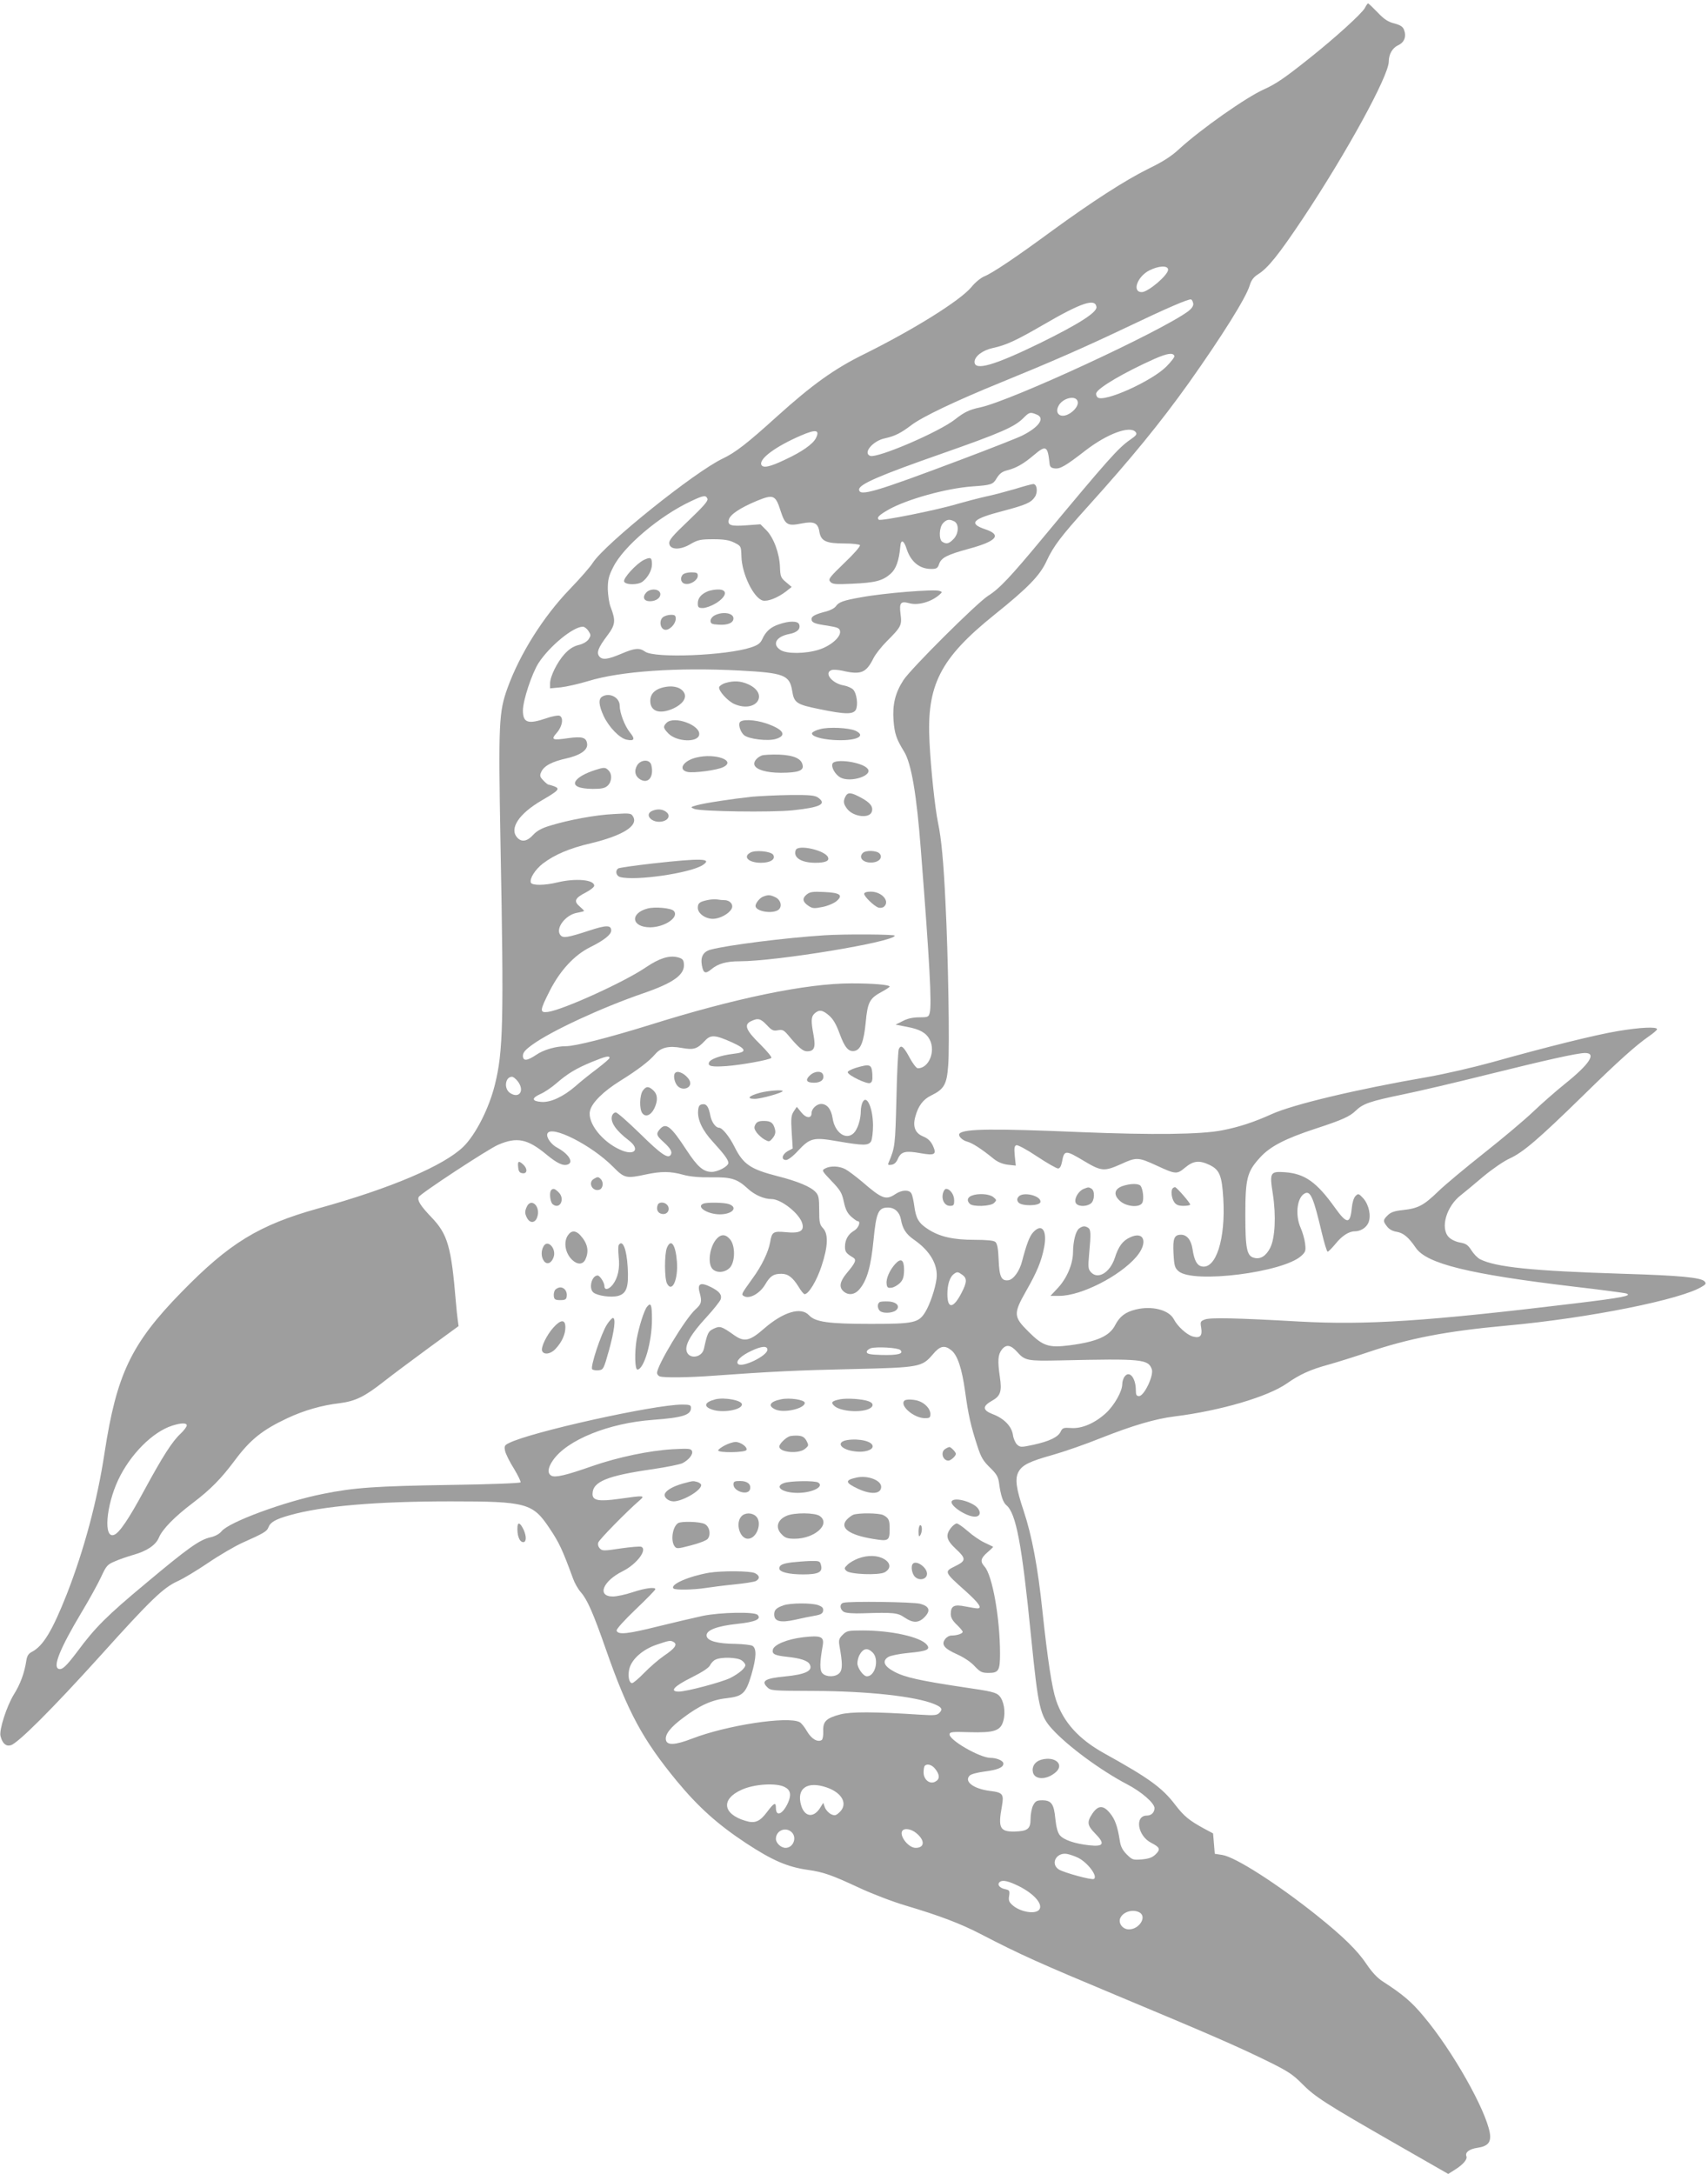 <?xml version="1.0" standalone="no"?>
<!DOCTYPE svg PUBLIC "-//W3C//DTD SVG 20010904//EN"
 "http://www.w3.org/TR/2001/REC-SVG-20010904/DTD/svg10.dtd">
<svg version="1.0" xmlns="http://www.w3.org/2000/svg"
 width="1006pt" height="1280pt" viewBox="0 0 1006 1280"
 preserveAspectRatio="xMidYMid meet">
<g transform="translate(0,1280) scale(0.1,-0.1)"
fill="#9e9e9e" stroke="none">
<path d="M8039 12753 c-17 -32 -175 -176 -329 -298 -143 -114 -196 -150 -263
-180 -105 -46 -373 -235 -499 -350 -48 -45 -98 -77 -185 -119 -137 -68 -332
-194 -568 -366 -207 -152 -349 -248 -397 -267 -20 -8 -55 -36 -77 -64 -68 -80
-335 -247 -631 -394 -177 -87 -305 -179 -517 -370 -171 -155 -242 -210 -316
-245 -165 -78 -692 -501 -765 -613 -14 -23 -76 -94 -137 -157 -154 -160 -292
-378 -365 -579 -52 -143 -55 -205 -42 -921 20 -1049 16 -1222 -34 -1420 -35
-139 -113 -291 -184 -361 -114 -112 -429 -246 -855 -364 -351 -98 -524 -204
-807 -494 -295 -302 -381 -482 -452 -944 -43 -284 -121 -573 -222 -832 -85
-215 -139 -306 -206 -341 -20 -10 -29 -24 -33 -52 -11 -72 -35 -138 -74 -200
-42 -69 -87 -208 -78 -244 11 -43 32 -62 60 -54 41 10 248 217 528 527 297
330 370 400 455 439 34 15 115 64 180 108 66 45 156 97 199 117 128 57 147 68
156 92 11 30 42 48 124 71 193 55 511 82 950 82 447 0 483 -10 582 -159 56
-83 76 -126 138 -295 9 -26 30 -63 46 -81 38 -43 73 -122 149 -340 128 -366
216 -528 415 -770 128 -155 243 -258 410 -368 154 -101 243 -140 365 -157 91
-13 139 -30 300 -105 75 -35 197 -82 275 -105 198 -59 320 -105 438 -166 239
-124 347 -172 804 -363 553 -231 705 -297 893 -389 115 -57 145 -76 200 -132
75 -76 137 -116 558 -357 l302 -173 38 24 c50 31 76 62 69 80 -9 23 17 43 66
50 61 9 81 33 72 87 -24 138 -220 485 -389 686 -72 87 -125 131 -241 206 -33
21 -65 56 -96 102 -54 81 -138 163 -294 288 -232 185 -477 342 -555 355 l-45
7 -5 60 -5 60 -56 30 c-84 46 -115 71 -165 136 -79 104 -156 159 -421 306
-149 83 -239 182 -283 313 -24 71 -50 241 -80 523 -27 259 -62 445 -111 592
-44 131 -52 188 -30 229 22 40 63 61 203 100 70 20 196 64 280 98 190 75 322
114 435 128 274 34 554 117 665 196 73 51 136 80 239 108 53 15 156 47 230 72
247 84 464 126 824 159 485 44 1036 155 1152 231 22 13 23 18 12 30 -23 22
-143 34 -477 44 -542 17 -752 39 -845 86 -15 8 -38 32 -51 53 -20 31 -32 39
-66 45 -24 4 -52 17 -66 31 -53 53 -15 184 73 250 21 17 80 65 130 108 53 44
120 90 155 106 79 36 169 113 428 366 212 208 314 299 393 354 26 18 47 36 47
41 0 16 -100 11 -231 -11 -132 -22 -418 -93 -743 -184 -109 -30 -278 -69 -375
-86 -423 -73 -795 -162 -921 -219 -104 -47 -192 -76 -290 -95 -124 -25 -412
-28 -831 -11 -521 22 -689 20 -717 -8 -12 -12 14 -40 45 -48 30 -8 82 -41 157
-102 24 -19 52 -30 83 -34 l46 -5 -6 57 c-4 45 -3 58 9 63 8 3 61 -25 122 -66
59 -39 115 -71 124 -71 10 0 18 13 23 38 13 72 20 72 130 6 102 -61 119 -62
216 -19 93 43 103 42 212 -8 112 -52 119 -52 167 -12 49 41 84 45 146 15 57
-28 71 -62 79 -195 15 -241 -44 -423 -129 -401 -27 7 -42 36 -52 101 -8 54
-33 85 -68 85 -40 0 -49 -22 -44 -112 4 -72 8 -84 30 -103 86 -74 618 -7 723
91 25 23 27 30 22 72 -3 26 -15 67 -26 92 -35 78 -21 186 28 205 31 12 49 -33
96 -232 15 -62 30 -113 35 -113 4 0 24 20 45 45 38 48 80 75 114 75 35 0 69
22 81 51 17 40 3 105 -30 143 -27 29 -30 30 -46 14 -10 -10 -19 -38 -22 -70
-9 -97 -29 -97 -99 1 -108 151 -177 200 -294 209 -88 6 -92 -1 -72 -128 20
-130 13 -262 -16 -318 -24 -47 -57 -68 -94 -58 -43 10 -52 53 -52 251 0 217
10 256 87 340 59 65 148 111 328 170 156 51 200 71 235 105 43 42 85 56 278
96 94 19 323 73 507 119 338 84 522 125 566 125 69 0 27 -65 -119 -182 -56
-45 -140 -119 -187 -164 -47 -45 -175 -153 -285 -240 -110 -87 -234 -190 -275
-230 -85 -82 -117 -99 -209 -109 -48 -5 -70 -13 -88 -31 -28 -28 -28 -34 -3
-66 12 -16 34 -28 58 -31 38 -7 68 -31 111 -94 64 -94 313 -155 926 -228 165
-19 306 -38 314 -41 37 -13 -26 -25 -299 -58 -878 -106 -1231 -129 -1630 -107
-369 21 -523 24 -553 12 -27 -10 -28 -14 -22 -49 8 -48 -7 -63 -50 -51 -35 10
-89 59 -111 101 -28 55 -128 81 -223 58 -62 -15 -95 -40 -122 -91 -33 -66
-108 -99 -268 -120 -124 -16 -158 -5 -243 80 -89 88 -90 106 -14 240 64 112
90 175 106 257 19 99 -13 144 -64 89 -22 -23 -40 -72 -66 -171 -15 -59 -51
-108 -81 -112 -41 -5 -53 20 -57 121 -3 69 -8 95 -20 105 -10 8 -52 12 -122
12 -125 0 -205 18 -273 62 -56 36 -72 63 -82 138 -4 30 -11 63 -17 73 -12 23
-56 22 -93 -3 -57 -38 -79 -30 -197 72 -37 31 -82 65 -99 74 -37 19 -88 21
-119 4 -21 -11 -20 -13 38 -74 52 -54 61 -70 72 -121 9 -43 20 -67 42 -87 17
-15 34 -28 39 -28 21 0 7 -40 -20 -56 -36 -21 -54 -54 -54 -95 0 -30 7 -39 49
-64 20 -13 13 -30 -41 -94 -39 -48 -44 -80 -17 -104 29 -26 67 -21 95 13 44
52 67 134 82 288 16 163 28 192 85 192 39 0 68 -26 76 -68 10 -57 30 -88 77
-121 96 -66 144 -150 133 -232 -8 -59 -39 -150 -66 -194 -39 -64 -68 -70 -320
-70 -251 0 -328 11 -365 51 -47 51 -151 20 -265 -79 -82 -72 -115 -80 -172
-41 -79 56 -87 58 -124 41 -33 -16 -37 -24 -58 -119 -12 -53 -89 -63 -102 -13
-10 38 27 102 115 197 43 47 82 96 86 108 8 26 -7 46 -56 71 -64 32 -84 22
-67 -36 13 -49 10 -63 -27 -96 -59 -54 -225 -328 -225 -373 0 -7 7 -17 16 -20
23 -9 171 -7 319 4 331 24 494 32 815 39 396 9 410 12 473 85 43 52 70 58 110
26 37 -29 63 -108 82 -246 18 -132 33 -200 72 -319 21 -66 35 -88 74 -126 40
-39 49 -55 54 -95 9 -68 23 -110 42 -126 58 -48 92 -228 147 -784 41 -408 52
-456 122 -533 90 -100 285 -244 443 -327 85 -44 161 -111 161 -140 0 -26 -19
-44 -45 -44 -73 0 -55 -119 25 -160 52 -27 57 -38 27 -68 -20 -19 -39 -26 -81
-30 -53 -4 -57 -3 -90 30 -24 24 -35 46 -40 78 -13 84 -28 128 -58 164 -39 48
-69 48 -103 -1 -34 -51 -32 -70 16 -119 59 -60 50 -78 -34 -69 -86 9 -153 32
-175 60 -13 16 -21 49 -26 96 -8 87 -23 109 -77 109 -32 0 -41 -5 -54 -30 -8
-16 -15 -52 -15 -79 0 -60 -17 -73 -96 -75 -85 -1 -96 23 -73 148 13 72 6 82
-68 91 -99 12 -157 56 -121 91 7 8 46 18 84 23 79 10 114 24 114 47 0 17 -39
34 -78 34 -64 2 -246 107 -239 140 2 13 21 14 117 11 147 -4 184 8 200 68 14
51 3 117 -24 146 -18 20 -46 27 -206 50 -260 39 -351 59 -412 92 -61 32 -74
63 -36 87 13 8 67 19 121 24 107 10 129 20 106 48 -37 46 -210 84 -377 84 -87
0 -95 -2 -119 -26 -21 -21 -24 -31 -19 -62 19 -105 19 -142 1 -162 -22 -25
-77 -26 -100 -3 -18 17 -17 65 1 165 9 52 -11 60 -116 48 -93 -11 -173 -44
-178 -74 -5 -25 11 -33 82 -41 80 -8 124 -23 135 -44 21 -38 -23 -60 -147 -72
-114 -11 -140 -26 -104 -62 22 -22 27 -22 275 -23 318 -1 601 -32 711 -78 43
-18 50 -30 29 -51 -14 -15 -30 -16 -112 -11 -276 18 -406 18 -471 2 -84 -22
-104 -42 -101 -100 1 -24 -3 -47 -9 -51 -24 -15 -60 6 -86 50 -14 25 -34 50
-44 55 -69 37 -430 -18 -634 -97 -101 -39 -149 -41 -154 -6 -5 32 28 74 101
128 96 73 171 107 256 116 96 11 114 28 147 139 30 104 31 155 5 170 -11 5
-55 10 -98 11 -107 1 -167 17 -171 47 -5 33 60 58 182 71 105 11 143 28 118
53 -19 19 -219 15 -322 -6 -47 -10 -166 -38 -264 -62 -180 -45 -236 -51 -244
-25 -3 8 44 60 112 125 64 61 116 114 116 119 0 14 -59 7 -134 -18 -42 -14
-94 -25 -116 -25 -95 0 -61 90 58 149 84 42 148 129 108 144 -8 3 -62 -2 -120
-10 -97 -15 -108 -15 -122 -1 -10 10 -14 24 -10 36 6 18 168 183 241 246 37
32 32 32 -118 11 -120 -17 -157 -10 -157 28 0 73 84 108 357 147 81 12 159 28
173 35 38 20 63 52 56 71 -6 15 -19 16 -114 11 -138 -8 -322 -47 -470 -98
-159 -56 -221 -70 -244 -58 -25 14 -22 46 9 91 83 120 328 219 588 238 175 13
225 28 225 71 0 16 -8 19 -52 19 -164 0 -895 -162 -1021 -227 -25 -12 -28 -18
-22 -46 4 -18 27 -65 52 -104 24 -40 42 -77 39 -81 -3 -5 -186 -12 -408 -15
-446 -7 -574 -16 -756 -53 -227 -45 -554 -166 -597 -220 -12 -15 -37 -29 -63
-35 -66 -14 -134 -63 -386 -274 -226 -188 -296 -258 -401 -400 -65 -86 -89
-109 -110 -101 -35 13 9 121 135 332 46 76 98 171 116 210 30 65 37 73 81 91
26 12 75 28 108 38 80 22 133 58 151 102 21 50 94 124 200 204 104 79 166 142
246 249 92 124 164 181 311 250 96 45 202 76 307 88 93 12 147 38 260 127 47
37 165 125 263 197 l178 130 -5 37 c-3 20 -8 68 -11 106 -27 325 -48 398 -144
498 -65 68 -84 99 -75 119 8 19 410 283 469 308 110 47 172 35 285 -59 62 -51
98 -68 125 -57 35 13 4 62 -62 98 -37 19 -67 62 -59 83 20 54 259 -66 387
-195 67 -68 77 -70 194 -45 91 19 143 19 219 -2 40 -11 96 -16 164 -15 120 2
154 -9 217 -67 40 -37 95 -61 139 -61 58 0 168 -88 182 -146 11 -43 -17 -57
-97 -49 -75 7 -83 2 -93 -60 -11 -58 -49 -138 -104 -213 -66 -92 -67 -93 -51
-103 32 -20 94 14 126 68 29 50 49 63 95 63 40 0 67 -21 102 -77 14 -24 30
-43 35 -43 24 0 72 80 100 166 38 115 41 187 9 222 -20 21 -23 34 -23 107 0
69 -3 87 -20 105 -28 32 -107 65 -226 95 -160 41 -202 70 -254 175 -29 58 -71
110 -90 110 -20 0 -44 34 -51 71 -10 53 -23 71 -47 67 -17 -2 -23 -11 -25 -37
-5 -53 25 -117 87 -184 65 -71 91 -106 91 -124 0 -20 -61 -53 -98 -53 -49 0
-84 30 -148 128 -93 142 -121 164 -157 124 -24 -27 -21 -38 19 -74 44 -40 55
-60 45 -77 -16 -26 -57 2 -182 125 -70 68 -133 124 -142 124 -9 0 -18 -8 -22
-19 -12 -37 22 -87 98 -145 70 -53 35 -94 -49 -56 -107 47 -195 159 -179 229
10 47 78 115 178 177 103 64 171 116 205 156 35 41 81 52 157 38 71 -13 91 -7
138 43 33 36 60 34 160 -11 87 -40 88 -58 5 -67 -73 -9 -134 -30 -142 -51 -8
-22 17 -27 102 -21 85 6 252 36 265 48 5 4 -25 40 -67 82 -84 82 -96 115 -51
135 40 19 55 15 92 -24 29 -31 38 -35 65 -30 26 5 34 1 57 -25 64 -77 90 -99
114 -99 43 0 52 22 39 94 -16 86 -15 110 6 129 27 24 47 21 86 -13 24 -21 42
-53 61 -105 30 -82 52 -108 86 -103 38 5 57 54 68 168 11 119 23 142 94 180
26 14 47 28 47 31 0 11 -100 19 -225 19 -265 0 -686 -87 -1192 -246 -239 -74
-434 -124 -491 -124 -58 0 -131 -21 -174 -51 -54 -36 -78 -38 -78 -5 0 19 14
35 57 66 114 82 409 218 650 301 181 62 249 111 241 176 -2 23 -10 30 -38 37
-50 12 -108 -7 -185 -59 -125 -86 -487 -250 -577 -263 -51 -6 -50 6 12 128 61
118 143 206 234 252 83 41 126 75 126 99 0 33 -29 33 -129 0 -129 -42 -154
-46 -170 -27 -32 39 30 121 100 132 22 4 39 8 39 11 0 2 -12 14 -27 27 -35 30
-26 49 37 81 27 14 50 32 50 40 0 36 -109 45 -215 20 -77 -19 -151 -19 -158
-2 -9 24 25 77 71 113 69 52 157 90 283 119 186 45 278 102 249 155 -12 22
-16 23 -114 17 -108 -5 -269 -35 -378 -69 -47 -14 -76 -30 -98 -54 -34 -38
-68 -44 -93 -16 -49 53 9 141 145 220 98 57 109 68 73 82 -14 5 -30 10 -34 10
-4 0 -18 11 -31 25 -20 21 -22 28 -12 50 16 36 64 61 150 80 82 19 126 50 120
87 -5 36 -29 43 -110 32 -96 -14 -105 -10 -68 32 33 38 41 90 15 100 -8 3 -43
-3 -77 -15 -108 -37 -138 -27 -138 46 0 59 53 218 92 279 65 100 204 214 261
214 9 0 24 -11 33 -25 15 -23 15 -27 1 -49 -10 -14 -33 -28 -60 -34 -31 -8
-55 -24 -82 -53 -44 -49 -85 -132 -85 -173 l0 -29 63 6 c34 4 107 20 162 37
190 58 520 81 891 62 262 -14 295 -26 310 -120 11 -70 25 -80 159 -107 154
-32 200 -32 216 -4 14 28 6 95 -16 119 -9 9 -33 20 -54 24 -70 11 -121 75 -72
91 10 3 38 1 62 -4 110 -26 141 -13 184 74 11 22 46 67 78 99 86 86 90 95 81
162 -8 66 1 76 53 62 51 -14 128 8 176 50 18 16 18 17 0 23 -30 11 -328 -13
-462 -38 -103 -18 -131 -28 -148 -53 -8 -11 -33 -24 -56 -30 -63 -16 -87 -28
-87 -44 0 -22 17 -29 95 -40 60 -10 70 -14 73 -33 5 -34 -55 -86 -124 -108
-78 -25 -191 -26 -227 -2 -51 33 -26 79 52 94 47 9 68 30 58 57 -8 21 -59 21
-119 0 -49 -16 -78 -42 -99 -89 -11 -23 -26 -34 -66 -47 -144 -48 -567 -65
-623 -25 -34 24 -60 22 -142 -13 -78 -33 -110 -37 -128 -15 -18 22 -6 52 45
120 50 66 53 89 22 170 -9 22 -16 70 -17 106 0 55 5 77 32 130 60 121 272 301
458 388 74 35 88 37 97 14 5 -12 -25 -46 -111 -128 -96 -91 -117 -116 -114
-136 5 -37 65 -39 126 -2 42 24 57 28 132 28 65 0 95 -5 125 -20 40 -20 40
-21 42 -80 2 -103 72 -247 126 -261 29 -7 87 16 136 53 l34 27 -33 28 c-31 26
-34 33 -36 90 -3 80 -37 173 -81 217 l-34 34 -82 -6 c-92 -7 -113 0 -104 34 8
30 67 69 165 110 98 40 110 35 140 -60 27 -82 40 -90 125 -73 71 14 95 3 103
-48 9 -56 39 -70 148 -70 48 0 88 -5 91 -10 4 -6 -37 -53 -91 -104 -88 -85
-97 -96 -84 -111 13 -15 29 -17 130 -12 135 6 178 17 225 58 33 29 50 77 58
162 3 43 21 37 37 -15 25 -76 76 -118 145 -118 30 0 38 4 46 28 13 39 48 56
180 92 161 44 191 81 91 114 -100 34 -74 61 104 107 136 36 167 49 190 84 18
28 12 75 -10 75 -7 0 -56 -13 -107 -29 -52 -15 -130 -36 -174 -45 -44 -10
-117 -29 -162 -42 -122 -37 -457 -104 -467 -94 -13 13 0 26 57 59 108 61 340
126 495 137 111 8 121 11 143 49 16 26 31 38 62 46 52 13 96 38 156 89 72 61
82 56 93 -50 2 -19 10 -26 31 -28 32 -4 65 16 180 105 128 99 263 149 296 109
10 -12 4 -20 -32 -45 -70 -48 -131 -117 -512 -575 -194 -234 -258 -302 -325
-344 -68 -44 -455 -429 -499 -497 -48 -74 -65 -144 -58 -237 6 -78 17 -110 62
-183 43 -70 74 -252 99 -580 52 -664 65 -909 52 -959 -6 -24 -11 -26 -62 -26
-37 0 -69 -7 -97 -22 l-42 -21 67 -13 c76 -14 113 -35 134 -75 36 -70 -5 -169
-70 -169 -8 0 -30 28 -48 62 -36 67 -51 79 -64 51 -4 -10 -11 -142 -14 -293
-7 -272 -8 -286 -45 -373 -7 -16 -4 -18 16 -15 16 2 29 14 38 36 19 42 45 48
133 32 85 -15 97 -8 72 46 -13 26 -29 41 -55 52 -48 19 -64 57 -48 116 17 64
46 103 94 126 76 37 92 65 100 177 9 109 0 649 -16 958 -11 236 -24 377 -44
471 -18 88 -42 313 -50 474 -18 336 62 493 383 751 198 159 268 231 307 317
40 86 84 144 240 317 260 288 429 495 597 730 195 275 338 503 359 575 9 30
23 49 49 65 59 37 122 116 265 330 258 388 505 839 505 923 0 42 21 79 54 95
38 17 51 52 36 91 -7 19 -21 28 -57 38 -37 9 -60 24 -99 65 -28 29 -53 53 -56
53 -3 0 -11 -12 -19 -27z m-1159 -1541 c0 -32 -118 -132 -155 -132 -59 0 -27
92 45 128 55 28 110 30 110 4z m148 -199 c2 -14 -8 -29 -30 -46 -161 -119
-1045 -528 -1226 -566 -62 -13 -93 -28 -145 -69 -94 -75 -460 -232 -502 -216
-44 17 16 88 86 103 60 13 95 31 157 78 63 48 259 142 527 251 304 124 484
203 735 322 245 117 371 171 385 167 6 -2 11 -13 13 -24z m-570 -20 c5 -32
-106 -102 -334 -214 -269 -131 -384 -164 -384 -110 0 33 48 69 108 82 79 17
137 44 301 139 220 128 302 155 309 103z m459 -289 c2 -7 -20 -35 -48 -63 -88
-87 -367 -212 -404 -181 -7 6 -11 18 -8 26 12 32 166 122 343 201 75 33 110
38 117 17z m-569 -271 c4 -28 -35 -69 -74 -79 -37 -9 -58 17 -41 53 23 51 109
70 115 26z m-244 -73 c54 -20 18 -74 -84 -125 -26 -13 -186 -76 -356 -140
-512 -193 -604 -220 -604 -177 0 31 124 84 490 212 342 120 425 156 477 208
35 35 40 37 77 22z m-1299 -141 c-18 -34 -81 -79 -178 -124 -93 -45 -134 -53
-143 -31 -13 35 84 107 232 171 90 39 115 35 89 -16z m816 -489 c29 -16 26
-74 -6 -105 -26 -27 -41 -30 -65 -15 -21 13 -19 84 4 109 21 23 38 26 67 11z
m-2031 -3159 c0 -5 -33 -33 -72 -63 -40 -30 -98 -76 -128 -103 -73 -63 -147
-97 -201 -93 -57 4 -60 22 -7 46 24 10 65 38 92 61 69 60 119 90 211 128 83
34 105 39 105 24z m-541 -137 c43 -55 10 -105 -44 -70 -39 25 -30 96 11 96 7
0 22 -12 33 -26z m2619 -1140 c28 -20 28 -43 -3 -103 -49 -97 -85 -101 -85
-10 0 55 14 99 37 117 21 15 24 15 51 -4z m322 -453 c47 -53 60 -55 255 -51
483 11 518 7 539 -52 13 -36 -45 -158 -75 -158 -15 0 -19 7 -19 34 0 73 -38
119 -66 81 -8 -10 -14 -31 -14 -45 0 -42 -47 -125 -96 -170 -64 -59 -142 -93
-205 -88 -45 3 -51 1 -62 -22 -16 -32 -66 -56 -161 -77 -71 -15 -77 -15 -95 1
-10 9 -22 35 -25 58 -8 51 -53 97 -120 122 -59 23 -61 46 -4 78 51 28 60 55
47 141 -14 97 -11 132 12 161 25 32 52 28 89 -13z m-1470 12 c0 -36 -149 -108
-173 -84 -16 16 18 49 78 77 61 29 95 31 95 7z m783 -2 c22 -22 -15 -31 -108
-29 -71 2 -90 6 -90 18 0 8 11 17 25 22 36 10 159 3 173 -11z m-4203 -444 c0
-7 -16 -29 -36 -48 -50 -46 -107 -136 -215 -335 -89 -165 -146 -250 -177 -261
-63 -25 -48 169 24 323 71 151 204 284 319 320 53 17 85 17 85 1z m2869 -1276
c22 -14 6 -37 -58 -80 -32 -22 -85 -68 -117 -101 -32 -33 -64 -60 -71 -60 -19
0 -27 47 -15 89 17 56 80 110 159 137 77 26 82 27 102 15z m1171 -61 c40 -40
15 -140 -34 -140 -21 0 -56 49 -56 77 0 13 5 34 11 46 22 42 48 48 79 17z
m-772 -46 c12 -8 22 -21 22 -28 0 -18 -38 -50 -89 -76 -51 -25 -258 -80 -303
-80 -57 0 -28 32 75 83 64 32 102 57 109 72 6 12 20 28 32 33 33 17 128 14
154 -4z m1141 -640 c27 -34 27 -60 0 -74 -32 -18 -69 11 -69 54 0 18 3 36 7
39 14 15 43 6 62 -19z m-887 -106 c34 -17 40 -45 20 -91 -31 -69 -72 -88 -72
-31 0 35 -11 30 -53 -26 -42 -56 -71 -68 -126 -51 -135 40 -146 128 -23 183
74 34 205 42 254 16z m249 -3 c91 -32 124 -98 74 -145 -21 -20 -28 -22 -50
-12 -14 7 -30 24 -36 39 l-10 28 -17 -27 c-38 -63 -92 -58 -113 11 -30 101 35
147 152 106z m-209 -262 c34 -31 11 -93 -35 -93 -27 0 -57 28 -57 53 0 48 56
73 92 40z m732 -4 c55 -43 54 -89 -1 -89 -45 0 -102 78 -76 103 13 14 51 7 77
-14z m953 -146 c58 -27 121 -111 96 -126 -13 -8 -177 37 -207 56 -53 35 -11
106 54 90 14 -3 40 -12 57 -20z m-345 -169 c91 -46 144 -108 118 -139 -24 -28
-114 -12 -158 29 -19 17 -23 28 -18 54 4 30 2 33 -25 39 -34 7 -49 30 -28 44
18 11 52 2 111 -27z m709 -154 c46 -25 0 -100 -62 -100 -38 0 -66 39 -49 70
19 35 73 50 111 30z"/>
<path d="M3792 9503 c-44 -22 -123 -108 -116 -127 8 -21 82 -21 108 -1 32 24
56 68 56 102 0 41 -8 45 -48 26z"/>
<path d="M4020 9415 c-17 -21 -8 -50 18 -53 31 -5 72 23 72 48 0 17 -7 20 -39
20 -21 0 -44 -6 -51 -15z"/>
<path d="M3806 9311 c-24 -27 -14 -51 22 -51 37 0 65 21 61 46 -6 28 -59 31
-83 5z"/>
<path d="M4170 9319 c-39 -16 -60 -40 -60 -71 0 -24 4 -28 30 -28 16 0 50 12
75 27 67 41 74 84 12 82 -18 0 -43 -5 -57 -10z"/>
<path d="M4210 9177 c-14 -7 -25 -21 -25 -32 0 -17 8 -21 47 -23 55 -4 88 11
88 37 0 32 -63 42 -110 18z"/>
<path d="M3906 9167 c-26 -19 -18 -71 11 -75 26 -4 63 34 63 65 0 19 -5 23
-28 23 -16 0 -36 -6 -46 -13z"/>
<path d="M4274 8779 c-18 -5 -34 -16 -38 -24 -7 -20 50 -84 91 -101 128 -54
205 60 80 117 -45 20 -84 22 -133 8z"/>
<path d="M3896 8750 c-43 -13 -66 -39 -66 -76 0 -63 55 -82 137 -45 53 25 79
61 63 91 -19 36 -73 48 -134 30z"/>
<path d="M3548 8699 c-25 -14 -22 -51 8 -116 31 -65 93 -129 134 -138 47 -10
53 3 19 44 -30 38 -59 114 -59 156 0 48 -59 79 -102 54z"/>
<path d="M3926 8544 c-22 -22 -20 -31 12 -64 49 -48 171 -53 180 -7 11 57
-148 115 -192 71z"/>
<path d="M4356 8545 c-7 -19 7 -57 27 -74 28 -23 140 -36 186 -22 68 20 47 56
-54 91 -71 24 -150 27 -159 5z"/>
<path d="M4831 8507 c-25 -6 -46 -17 -48 -23 -6 -18 49 -36 127 -41 126 -8
198 21 130 54 -39 18 -159 24 -209 10z"/>
<path d="M4485 8351 c-30 -13 -48 -38 -41 -56 10 -27 71 -45 155 -45 98 0 134
12 129 42 -6 41 -50 61 -140 65 -46 1 -92 -1 -103 -6z"/>
<path d="M4103 8340 c-78 -18 -112 -72 -54 -85 36 -8 174 10 210 28 80 38 -45
84 -156 57z"/>
<path d="M3754 8296 c-21 -34 -14 -67 18 -86 48 -27 81 18 64 86 -9 34 -59 33
-82 0z"/>
<path d="M4903 8303 c-8 -22 17 -64 47 -81 61 -32 194 12 160 52 -31 39 -195
62 -207 29z"/>
<path d="M3505 8266 c-59 -19 -103 -44 -115 -66 -15 -28 21 -44 101 -45 52 0
72 4 88 19 25 23 28 68 5 90 -18 19 -26 19 -79 2z"/>
<path d="M4980 8111 c-15 -29 -12 -45 10 -74 37 -47 132 -58 145 -16 9 29 -9
53 -63 82 -59 32 -78 34 -92 8z"/>
<path d="M4430 8109 c-120 -13 -278 -37 -325 -50 -39 -11 -40 -12 -15 -22 38
-15 453 -21 579 -8 163 17 203 37 149 75 -18 13 -50 16 -163 15 -77 -1 -178
-6 -225 -10z"/>
<path d="M3847 8028 c-60 -21 -7 -80 57 -64 32 8 44 32 25 51 -21 20 -51 24
-82 13z"/>
<path d="M4687 7795 c-17 -44 32 -75 116 -75 58 0 83 11 74 32 -15 41 -177 78
-190 43z"/>
<path d="M4418 7779 c-44 -25 -7 -59 64 -59 56 0 88 21 72 47 -13 21 -108 30
-136 12z"/>
<path d="M5082 7778 c-29 -29 5 -62 60 -56 38 4 58 30 39 52 -16 19 -82 21
-99 4z"/>
<path d="M3845 7716 c-105 -12 -196 -25 -203 -29 -20 -13 -14 -44 11 -51 89
-24 412 23 485 70 62 40 -6 42 -293 10z"/>
<path d="M4751 7533 c-28 -23 -24 -44 13 -68 21 -14 33 -15 81 -5 31 6 68 22
83 35 40 35 19 49 -76 53 -65 3 -81 1 -101 -15z"/>
<path d="M5090 7537 c0 -16 58 -72 84 -81 10 -3 25 -1 32 5 38 32 -12 89 -77
89 -25 0 -39 -5 -39 -13z"/>
<path d="M4493 7520 c-19 -8 -43 -38 -43 -54 0 -32 98 -49 135 -23 24 19 14
60 -20 75 -30 14 -42 14 -72 2z"/>
<path d="M4170 7501 c-49 -10 -60 -18 -60 -46 0 -33 44 -65 89 -65 40 0 94 29
110 59 13 24 -9 51 -42 51 -12 0 -31 2 -42 4 -11 2 -36 1 -55 -3z"/>
<path d="M3815 7451 c-107 -28 -96 -111 15 -111 87 1 173 61 138 97 -17 17
-110 25 -153 14z"/>
<path d="M4855 7293 c-233 -15 -570 -58 -668 -84 -45 -12 -62 -42 -53 -93 9
-48 21 -52 57 -22 38 32 88 46 164 46 220 0 915 115 915 151 0 8 -296 10 -415
2z"/>
<path d="M5042 6513 c-29 -9 -51 -21 -49 -27 5 -19 112 -70 131 -63 13 5 16
17 14 54 -4 57 -14 60 -96 36z"/>
<path d="M3977 6483 c-12 -11 -7 -48 9 -71 29 -42 98 -18 75 27 -20 36 -67 61
-84 44z"/>
<path d="M4771 6469 c-30 -28 -22 -44 24 -44 41 0 63 20 52 49 -9 22 -49 20
-76 -5z"/>
<path d="M3786 6378 c-19 -27 -21 -108 -3 -132 19 -26 51 -13 71 28 22 47 20
81 -6 106 -28 26 -43 25 -62 -2z"/>
<path d="M4477 6366 c-67 -18 -83 -36 -31 -36 36 0 164 36 164 46 0 9 -88 2
-133 -10z"/>
<path d="M5081 6311 c-6 -11 -11 -35 -11 -53 0 -48 -18 -106 -41 -129 -45 -45
-112 1 -125 87 -8 53 -33 84 -67 84 -27 0 -57 -28 -57 -54 0 -33 -32 -31 -60
4 l-27 33 -18 -27 c-15 -23 -17 -41 -12 -122 l6 -96 -30 -16 c-34 -20 -39 -52
-9 -52 12 0 42 23 71 55 71 76 91 80 234 55 152 -26 181 -26 196 1 6 12 11 54
11 94 -1 102 -37 182 -61 136z"/>
<path d="M4449 6179 c-9 -18 -7 -26 8 -48 11 -14 32 -33 47 -41 26 -14 28 -14
47 9 14 17 18 32 14 50 -10 40 -24 51 -66 51 -29 0 -41 -5 -50 -21z"/>
<path d="M3052 5928 c2 -25 8 -34 26 -36 28 -4 30 27 4 51 -27 25 -34 21 -30
-15z"/>
<path d="M3498 5859 c-37 -21 -9 -77 32 -64 22 7 27 44 8 63 -14 14 -18 14
-40 1z"/>
<path d="M6610 5816 c-49 -18 -53 -54 -10 -90 39 -32 113 -37 128 -8 11 20 4
81 -10 100 -13 15 -62 14 -108 -2z"/>
<path d="M6383 5800 c-30 -12 -56 -55 -48 -80 8 -24 60 -28 90 -6 22 16 25 74
4 87 -17 10 -18 10 -46 -1z"/>
<path d="M6907 5803 c-12 -12 -7 -58 9 -81 11 -16 25 -22 55 -22 21 0 39 3 39
8 0 10 -80 102 -89 102 -4 0 -11 -3 -14 -7z"/>
<path d="M3247 5793 c-13 -12 -7 -70 8 -83 42 -35 75 30 36 69 -22 22 -33 26
-44 14z"/>
<path d="M5554 5774 c-10 -38 10 -74 41 -74 22 0 25 4 25 33 0 33 -24 67 -48
67 -6 0 -15 -12 -18 -26z"/>
<path d="M5723 5760 c-25 -10 -30 -29 -11 -48 19 -19 123 -15 143 5 16 16 16
18 -5 35 -24 19 -89 23 -127 8z"/>
<path d="M5999 5754 c-9 -11 -10 -20 -2 -32 15 -25 126 -24 131 0 7 37 -102
64 -129 32z"/>
<path d="M3101 5691 c-10 -24 -10 -35 1 -58 17 -37 49 -37 62 0 23 64 -38 120
-63 58z"/>
<path d="M3874 5706 c-11 -28 1 -51 28 -54 31 -4 48 29 28 53 -16 19 -49 19
-56 1z"/>
<path d="M4143 5713 c-46 -18 24 -63 97 -63 73 0 109 40 54 60 -26 10 -129 12
-151 3z"/>
<path d="M6356 5567 c-20 -15 -35 -73 -36 -139 0 -69 -36 -154 -88 -210 l-45
-48 52 0 c128 0 355 115 454 230 71 83 47 155 -38 114 -43 -20 -67 -52 -89
-121 -29 -87 -100 -129 -141 -83 -16 18 -17 30 -10 107 11 120 10 144 -6 154
-19 12 -32 11 -53 -4z"/>
<path d="M3346 5528 c-29 -40 -17 -108 25 -147 31 -29 63 -27 77 4 23 49 13
95 -31 143 -26 28 -52 28 -71 0z"/>
<path d="M4222 5507 c-43 -46 -57 -151 -23 -181 28 -25 79 -17 104 15 27 37
27 121 0 158 -26 34 -54 37 -81 8z"/>
<path d="M3201 5461 c-15 -27 -14 -63 3 -86 17 -23 43 -14 56 21 20 51 -35
111 -59 65z"/>
<path d="M3644 5469 c-3 -6 -3 -37 0 -70 8 -67 -5 -124 -35 -163 -24 -30 -49
-34 -49 -8 0 20 -27 62 -40 62 -35 0 -54 -76 -25 -100 25 -20 104 -31 146 -20
50 14 63 53 56 169 -6 107 -30 166 -53 130z"/>
<path d="M3928 5453 c-15 -38 -15 -182 1 -211 30 -56 66 25 58 130 -8 101 -35
138 -59 81z"/>
<path d="M5273 5358 c-32 -35 -55 -86 -51 -116 2 -22 7 -27 28 -24 14 1 36 14
50 27 19 20 24 35 25 77 0 61 -18 73 -52 36z"/>
<path d="M3270 5206 c-6 -8 -10 -25 -8 -38 2 -19 9 -23 38 -23 29 0 36 4 38
23 4 28 -14 52 -38 52 -10 0 -23 -7 -30 -14z"/>
<path d="M5183 5134 c-16 -7 -17 -36 -1 -52 16 -16 70 -15 94 2 29 23 7 50
-42 53 -21 1 -45 0 -51 -3z"/>
<path d="M3811 5106 c-17 -21 -47 -115 -61 -191 -13 -77 -11 -181 5 -179 39 4
85 163 85 296 0 86 -6 102 -29 74z"/>
<path d="M3576 5003 c-34 -51 -101 -252 -88 -265 5 -5 22 -8 38 -6 28 3 30 8
61 118 32 116 41 190 23 190 -5 0 -21 -17 -34 -37z"/>
<path d="M3259 4983 c-40 -45 -74 -116 -66 -137 10 -25 51 -19 79 12 37 39 58
85 58 127 0 48 -27 47 -71 -2z"/>
<path d="M4214 4561 c-66 -17 -73 -43 -18 -61 62 -21 174 -1 174 31 0 24 -102
43 -156 30z"/>
<path d="M4600 4561 c-68 -14 -80 -40 -30 -61 51 -21 170 7 170 40 0 18 -89
32 -140 21z"/>
<path d="M4947 4561 c-47 -10 -55 -18 -35 -37 30 -31 138 -43 197 -23 37 13
41 36 8 48 -36 14 -128 20 -170 12z"/>
<path d="M5327 4553 c-30 -29 56 -103 120 -103 29 0 33 3 33 25 0 28 -29 61
-66 75 -29 11 -78 13 -87 3z"/>
<path d="M4650 4343 c-24 -9 -60 -45 -60 -60 0 -35 114 -45 151 -14 23 19 23
21 9 48 -12 21 -24 28 -50 30 -19 1 -42 -1 -50 -4z"/>
<path d="M4990 4321 c-71 -12 -38 -58 48 -67 53 -7 102 8 102 30 0 29 -78 48
-150 37z"/>
<path d="M4268 4289 c-21 -11 -38 -24 -38 -29 0 -15 157 -13 166 2 10 16 -33
48 -65 48 -14 -1 -43 -10 -63 -21z"/>
<path d="M5568 4269 c-30 -17 -16 -69 18 -69 14 0 44 27 44 40 0 10 -29 40
-38 40 -4 0 -15 -5 -24 -11z"/>
<path d="M5044 4100 c-69 -15 -67 -30 10 -66 78 -36 136 -31 136 12 0 39 -81
69 -146 54z"/>
<path d="M4022 4065 c-57 -16 -97 -39 -106 -60 -8 -21 21 -45 52 -45 54 1 162
64 162 96 0 6 -10 14 -22 18 -28 7 -22 8 -86 -9z"/>
<path d="M4320 4060 c0 -43 90 -68 98 -27 6 29 -17 47 -59 47 -32 0 -39 -3
-39 -20z"/>
<path d="M4618 4068 c-60 -21 -10 -58 80 -58 86 0 159 37 121 61 -19 12 -167
10 -201 -3z"/>
<path d="M5606 3961 c-15 -24 85 -91 136 -91 28 0 37 21 20 46 -25 39 -140 72
-156 45z"/>
<path d="M4367 3872 c-37 -40 -10 -132 38 -132 53 0 87 97 47 133 -24 22 -65
21 -85 -1z"/>
<path d="M4633 3875 c-56 -24 -68 -71 -28 -110 19 -20 34 -25 75 -25 119 0
215 87 148 134 -28 20 -150 21 -195 1z"/>
<path d="M5025 3881 c-11 -5 -28 -18 -38 -29 -43 -48 14 -90 156 -113 91 -15
97 -12 97 61 0 51 -6 62 -37 79 -25 13 -148 14 -178 2z"/>
<path d="M3994 3832 c-33 -21 -45 -103 -21 -136 12 -16 17 -16 97 5 47 12 91
29 98 38 21 25 11 74 -18 88 -27 14 -138 17 -156 5z"/>
<path d="M3048 3813 c-4 -51 11 -93 34 -93 18 0 20 32 3 71 -19 41 -34 50 -37
22z"/>
<path d="M5601 3804 c-34 -44 -27 -72 30 -125 60 -56 60 -69 -6 -101 -65 -32
-65 -33 63 -147 78 -70 99 -101 69 -101 -8 0 -39 5 -70 11 -67 14 -87 4 -87
-44 0 -21 10 -39 35 -63 19 -18 35 -37 35 -42 0 -11 -34 -22 -67 -22 -12 0
-29 -10 -37 -22 -23 -32 -4 -55 72 -89 40 -18 82 -46 103 -70 33 -34 42 -39
82 -39 59 0 67 14 67 113 0 210 -45 462 -91 513 -27 30 -24 48 17 84 20 17 35
32 33 33 -2 1 -25 12 -50 24 -26 12 -70 42 -98 67 -29 25 -58 46 -66 46 -7 0
-23 -12 -34 -26z"/>
<path d="M5410 3783 c0 -28 3 -34 10 -23 13 20 13 60 0 60 -5 0 -10 -17 -10
-37z"/>
<path d="M5055 3624 c-21 -8 -50 -24 -62 -36 -21 -20 -22 -23 -8 -37 21 -21
189 -27 225 -9 38 21 38 54 -2 78 -39 23 -96 25 -153 4z"/>
<path d="M4665 3601 c-56 -7 -75 -16 -75 -36 0 -21 56 -35 140 -35 90 0 116
13 106 53 -6 26 -10 27 -64 26 -31 -1 -79 -5 -107 -8z"/>
<path d="M5377 3593 c-14 -13 -6 -61 13 -78 27 -25 70 -13 70 19 0 37 -62 81
-83 59z"/>
<path d="M4177 3540 c-121 -21 -233 -70 -210 -93 10 -10 119 -8 188 3 33 5
109 15 170 21 60 6 118 15 127 20 26 14 22 34 -7 47 -29 13 -193 14 -268 2z"/>
<path d="M4968 3363 c-25 -6 -22 -40 3 -54 13 -7 58 -10 113 -8 180 6 204 3
244 -25 49 -33 82 -33 116 1 39 39 31 65 -24 80 -43 11 -414 16 -452 6z"/>
<path d="M4615 3348 c-43 -15 -55 -27 -55 -54 0 -41 37 -50 123 -31 39 9 92
20 117 24 35 6 46 13 48 29 2 17 -5 24 -29 33 -40 14 -164 13 -204 -1z"/>
<path d="M6133 2439 c-38 -11 -57 -41 -49 -75 11 -43 77 -45 129 -3 61 47 4
101 -80 78z"/>
</g>
</svg>
